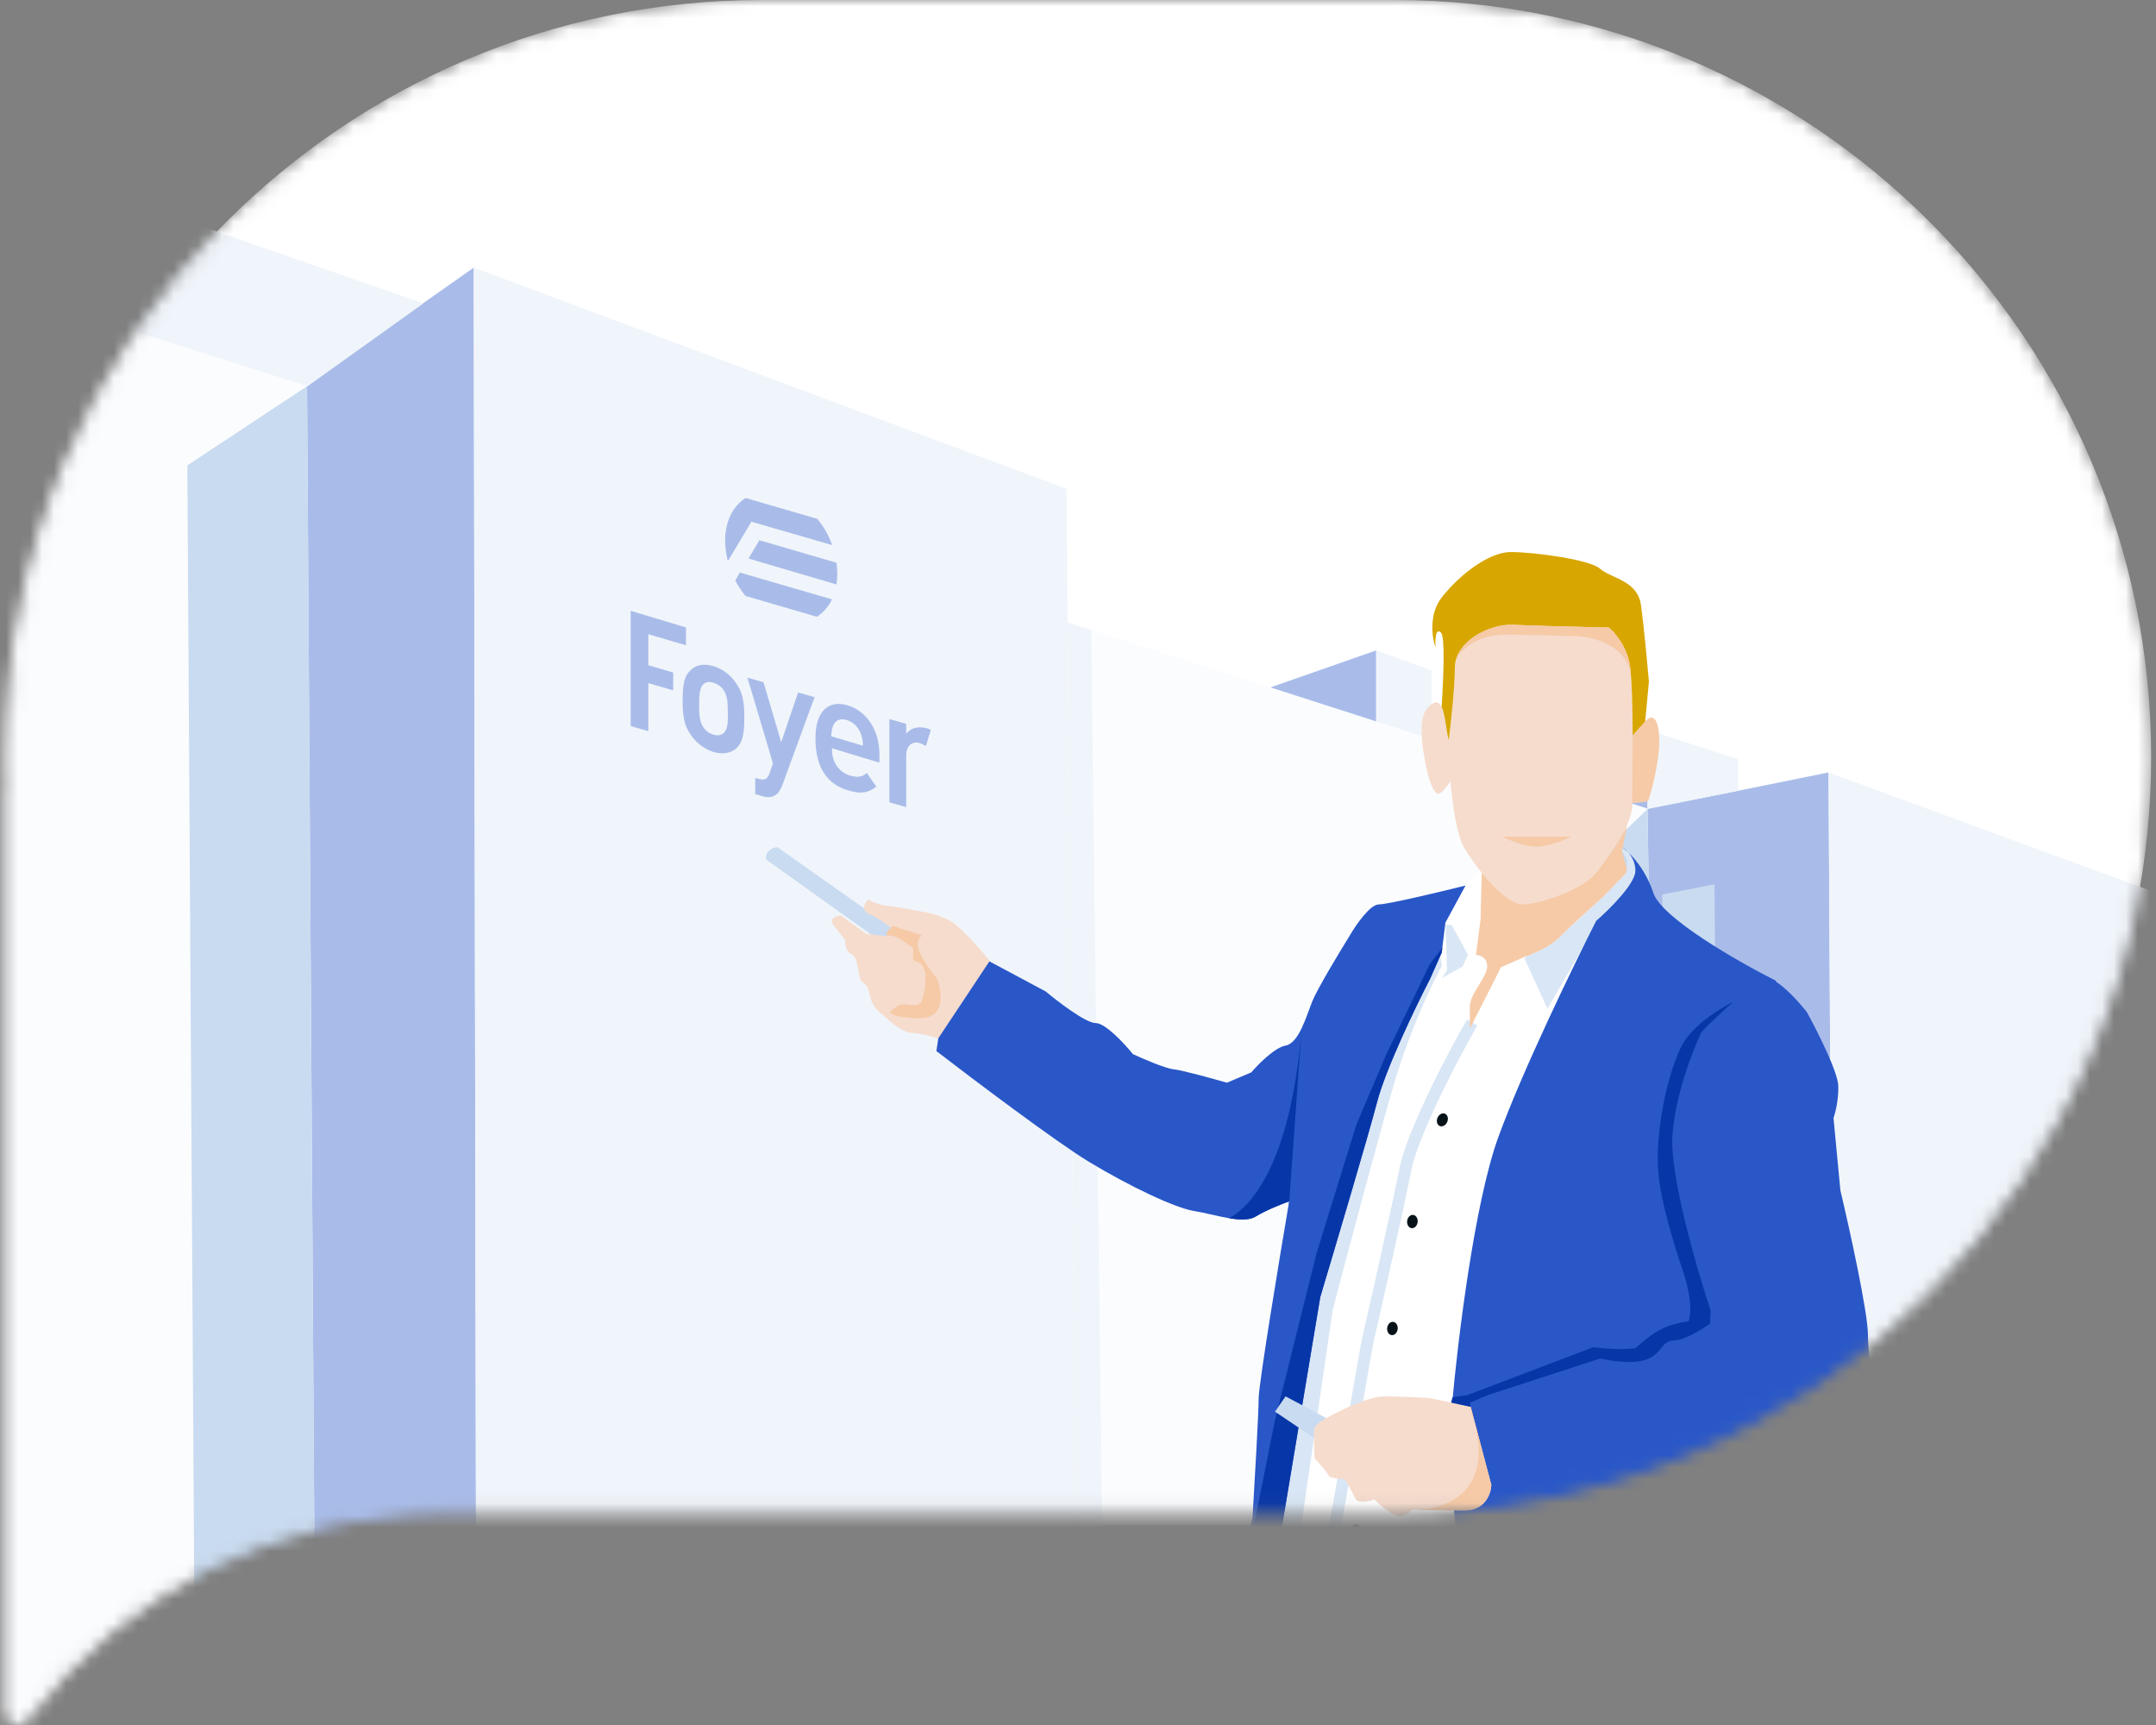 <?xml version="1.0" encoding="UTF-8"?> <svg xmlns="http://www.w3.org/2000/svg" width="180" height="144" viewBox="0 0 180 144" fill="none"><rect x="0" y="0" width="180" height="144" fill="#808080" stroke="none"/><mask id="mask0_2082_26278" style="mask-type:alpha" maskUnits="userSpaceOnUse" x="0" y="0" width="180" height="145"><path d="M0.93 65.914L0.959 65.828L0.955 65.737C0.922 64.894 0.905 64.046 0.905 63.195C0.905 28.57 28.967 0.501 63.583 0.501H116.417C151.033 0.501 179.095 28.57 179.095 63.195C179.095 97.82 151.033 125.889 116.417 125.889H65.285H65.263L65.242 125.891C65.225 125.892 65.207 125.893 65.19 125.893H37.216C22.725 125.893 9.881 132.732 1.936 143.263L1.935 143.265C1.771 143.483 1.518 143.543 1.287 143.473C1.059 143.404 0.905 143.225 0.905 142.974V66.072C0.905 66.016 0.913 65.964 0.93 65.914Z" fill="white" stroke="#F8F9FC"></path></mask><g mask="url(#mask0_2082_26278)"><path d="M63.583 0.001C28.691 0.001 0.405 28.294 0.405 63.195C0.405 64.053 0.422 64.907 0.456 65.757C0.422 65.856 0.405 65.962 0.405 66.072V142.974C0.405 143.978 1.726 144.38 2.335 143.564C10.187 133.156 22.885 126.393 37.216 126.393H65.19C65.222 126.393 65.253 126.392 65.285 126.389H116.417C151.309 126.389 179.595 98.096 179.595 63.195C179.595 28.294 151.309 0.001 116.417 0.001H63.583Z" fill="white"></path><path d="M26.355 146.494H-15.056V19.287L-6.101 22.127L2.885 25.003L2.979 25.038L25.633 32.246L26.355 146.494Z" fill="#FBFCFE"></path><path d="M39.771 146.495H26.355L25.633 32.246L35.31 25.323L39.551 22.34L39.771 146.495Z" fill="#A9BCE9"></path><path d="M89.98 146.495H39.771L39.551 22.34L89.037 40.802L89.131 51.95L89.791 126.968L89.98 146.495Z" fill="#F0F5FB"></path><path d="M138.711 146.494H92.273L92.022 127.287L91.111 52.589L106.066 57.382L114.895 60.222L119.514 61.713L126.52 63.95L137.549 67.5L138.648 143.193L138.711 146.494Z" fill="#FBFCFE"></path><path d="M153.133 146.494H138.711L138.648 143.193L137.549 67.5L145.121 66.009L152.662 64.482L153.133 146.494Z" fill="#A9BCE9"></path><path d="M182.102 146.494H153.133L152.661 64.482L181.19 74.956L181.222 77.121L182.102 146.494Z" fill="#F0F5FB"></path><path d="M131.987 146.494H114.958L114.77 127.287H131.83L131.987 146.494Z" fill="#F0F5FB"></path><path d="M115.021 146.494H91.833L91.614 127.287H114.801L115.021 146.494Z" fill="#A9BCE9"></path><path d="M130.731 72.187V127.287H126.803L127.086 71.618L130.731 72.187Z" fill="#F0F5FB"></path><path d="M138.774 74.672L139.497 142.98L143.644 143.264L143.141 73.82L138.774 74.672Z" fill="#C9DBF0"></path><path d="M87.56 130.589V146.494H73.547L73.202 130.589H87.56Z" fill="#FBFCFE"></path><path d="M179.745 128.672H162.433V146.494H179.745V128.672Z" fill="#FBFCFE"></path><path d="M2.979 14.068L2.885 25.003L-6.101 22.127L2.979 14.068Z" fill="#A9BCE9"></path><path d="M35.341 25.323L25.664 32.246L2.979 25.038V14.068L35.341 25.323Z" fill="#F0F5FB"></path><path d="M114.895 54.293V60.222L106.066 57.382L114.895 54.293Z" fill="#A9BCE9"></path><path d="M119.514 55.962V61.713L114.895 60.222V54.293L119.514 55.962Z" fill="#F0F5FB"></path><path d="M137.549 60.897V67.5L126.489 63.95L137.549 60.897Z" fill="#A9BCE9"></path><path d="M145.121 63.382V66.009L137.549 67.536V60.932L145.121 63.382Z" fill="#F0F5FB"></path><path d="M138.648 143.193L134.627 144.116L134.124 70.838L137.549 67.536L138.648 143.193Z" fill="#C9DBF0"></path><path d="M26.355 146.494H16.301L15.641 38.849L25.633 32.246L26.355 146.494Z" fill="#C9DBF0"></path><path d="M92.273 146.494H89.98L89.791 126.968L89.131 51.95L91.111 52.589L92.022 127.287L92.273 146.494Z" fill="#F0F5FB"></path><path d="M69.463 45.488C69.18 44.672 68.74 43.926 68.237 43.322L62.268 41.583C61.262 42.257 60.571 43.5 60.571 45.133C60.571 45.275 60.571 45.417 60.602 45.559C60.634 45.985 60.697 46.411 60.791 46.802L62.739 43.536L69.463 45.488C69.463 45.524 69.463 45.524 69.463 45.488ZM77.537 60.861C77.506 60.861 77.506 60.861 77.475 60.825C77.443 60.825 77.38 60.79 77.349 60.79C77.192 60.755 77.066 60.719 76.941 60.719C76.846 60.719 76.752 60.719 76.689 60.719C76.312 60.755 75.998 60.897 75.841 61.074L75.684 61.252L75.652 61.287V60.435L74.301 60.044H74.27V66.968L75.652 67.358V63.098C75.652 62.175 76.249 61.82 76.815 61.997C77.003 62.068 77.16 62.139 77.286 62.246C77.349 62.139 77.475 61.713 77.569 61.323C77.632 61.145 77.695 61.003 77.695 60.897C77.632 60.897 77.6 60.897 77.537 60.861Z" fill="#A9BCE9"></path><path d="M69.463 45.488L62.708 43.536L60.76 46.802C60.634 46.269 60.54 45.737 60.54 45.169C60.54 43.5 61.199 42.257 62.236 41.583L68.206 43.322C68.74 43.962 69.18 44.707 69.463 45.488Z" fill="#A9BCE9"></path><path d="M69.903 47.902C69.903 48.222 69.871 48.506 69.84 48.79L62.487 46.624L63.399 45.098L69.84 46.979C69.871 47.299 69.903 47.583 69.903 47.902Z" fill="#A9BCE9"></path><path d="M54.13 52.944V55.536L56.204 56.139V57.63L54.13 57.027V61.039L52.653 60.612V50.991C52.842 51.062 57.083 52.305 57.272 52.376V53.867L54.13 52.944Z" fill="#A9BCE9"></path><path d="M77.695 60.932C77.663 61.003 77.632 61.181 77.569 61.358C77.475 61.713 77.318 62.139 77.286 62.281C77.129 62.175 77.003 62.104 76.784 62.033C76.186 61.855 75.621 62.175 75.621 63.133V67.358L74.27 66.968V60.044L75.621 60.435V61.287L75.809 61.109C76.092 60.825 76.658 60.648 77.349 60.825C77.475 60.861 77.6 60.897 77.695 60.932Z" fill="#A9BCE9"></path><path d="M69.463 50.033C69.18 50.636 68.74 51.133 68.206 51.488L62.236 49.749C61.922 49.358 61.639 48.932 61.388 48.471L61.765 47.796L69.463 50.033Z" fill="#A9BCE9"></path><path d="M68.017 58.198C67.986 58.269 67.735 58.908 67.42 59.796C66.635 61.962 65.315 65.547 65.315 65.547C65.158 65.903 65.032 66.151 64.844 66.293C64.53 66.577 64.121 66.613 63.556 66.435L63.053 66.293V64.944L63.336 65.015C63.839 65.157 64.058 65.05 64.247 64.553L64.53 63.737C64.53 63.737 62.519 56.92 62.393 56.565L63.744 56.956C63.807 57.133 65.221 61.962 65.221 61.962C65.221 61.962 66.572 57.95 66.635 57.808L68.017 58.198Z" fill="#A9BCE9"></path><path fill-rule="evenodd" clip-rule="evenodd" d="M61.451 57.027C61.199 56.636 60.602 55.926 59.566 55.606C58.592 55.322 57.995 55.606 57.68 55.926C57.178 56.352 56.989 57.027 56.989 58.447C56.989 59.867 57.146 60.612 57.68 61.358C57.995 61.82 58.592 62.459 59.566 62.778C60.602 63.062 61.199 62.707 61.451 62.494C61.953 62.033 62.142 61.394 62.142 59.973C62.142 58.731 62.048 57.843 61.451 57.027ZM60.382 61.216C60.163 61.394 59.88 61.429 59.566 61.322C59.251 61.252 58.969 61.038 58.749 60.755C58.372 60.222 58.372 59.547 58.372 58.802C58.372 58.092 58.403 57.382 58.749 57.098C58.969 56.92 59.22 56.885 59.566 56.991C59.911 57.098 60.163 57.275 60.382 57.559C60.76 58.092 60.76 58.766 60.76 59.476C60.791 60.257 60.76 60.932 60.382 61.216Z" fill="#A9BCE9"></path><path fill-rule="evenodd" clip-rule="evenodd" d="M73.422 63.666V62.991C73.422 60.968 72.385 59.37 70.751 58.873C69.086 58.411 68.08 59.441 68.08 61.642C68.08 64.021 69.023 65.512 70.908 66.009C72.008 66.329 72.605 66.115 73.17 65.654C73.107 65.583 72.919 65.334 72.762 65.086C72.605 64.837 72.416 64.624 72.385 64.518C72.008 64.837 71.662 64.944 70.939 64.731C70.028 64.447 69.463 63.63 69.463 62.565V62.459C69.526 62.494 73.202 63.595 73.422 63.666ZM69.4 61.465V61.358C69.431 61.039 69.463 60.826 69.557 60.577C69.746 60.115 70.185 59.938 70.719 60.115C71.254 60.293 71.662 60.684 71.882 61.287C71.976 61.571 72.039 61.82 72.039 62.139V62.246L69.4 61.465Z" fill="#A9BCE9"></path><path d="M104.374 241.999C105.739 243.36 111.1 242.202 113.037 241.918C113.628 241.816 114.015 241.735 114.015 241.735C114.015 241.735 115.401 200.177 115.401 198.531C115.401 196.886 125.063 160.548 125.063 160.548C125.063 164.956 128.385 198.795 128.385 198.795C128.12 203.752 126.224 239.399 126.224 239.399C129.241 239.988 135.295 239.013 135.295 239.013C138.312 230.218 140.268 197.983 140.268 197.983L142.083 161.746L142.592 151.753L143.081 142.389L143.285 138.53C141.39 139.302 139.045 139.728 136.498 139.931C125.266 140.825 109.857 137.169 109.857 137.169C107.854 136.487 108.083 135.35 106.269 142.674C104.456 149.997 102.696 186.161 102.696 191.118C102.696 196.053 103.701 241.329 104.374 241.999Z" fill="#243859"></path><path d="M135.284 239.011C136.58 227.341 139.033 202.821 138.485 198.092C137.936 193.364 139.932 170.965 140.999 160.356L132.313 142.625L132.77 140.352C135.589 140.276 141.639 139.806 143.285 138.533C142.218 167.858 139.125 229.008 135.284 239.011Z" fill="#071219"></path><path d="M114.059 241.556C114.059 241.556 113.672 241.637 113.082 241.739C113.143 240.583 113.672 230.525 113.794 228.153C113.916 225.598 114.466 196.662 114.466 193.884C114.466 192.201 117.177 180.807 119.315 171.823L119.315 171.823C120.706 165.978 121.854 161.154 121.854 160.691C121.854 159.956 121.6 159.736 121.409 159.57C121.294 159.47 121.202 159.391 121.202 159.231C121.202 158.825 122.851 159.312 122.973 159.373C122.2 157.223 122.098 153.898 122.098 153.898C122.708 157.73 125.09 160.508 125.09 160.508C125.09 160.508 115.443 196.784 115.443 198.426C115.443 200.069 114.059 241.556 114.059 241.556Z" fill="#071219"></path><path fill-rule="evenodd" clip-rule="evenodd" d="M121.239 117.163C121.689 112.055 123.089 100.465 125.081 94.96C127.073 89.456 131.366 80.608 133.263 76.872C134.354 75.926 136.536 73.765 136.536 72.687C136.536 72.086 136.301 71.605 136.027 71.259L135.971 71.197L135.353 70.859C135.438 71.001 135.651 71.351 135.821 71.623C135.991 71.894 135.835 72.584 135.736 72.895L133.864 74.846C132.985 75.624 131.03 77.383 130.248 78.197C129.465 79.012 127.993 79.639 127.354 79.852L125.312 80.742L124.844 81.675L122.717 85.875V84.008C122.717 83.461 123.102 82.835 123.475 82.229C123.825 81.66 124.163 81.109 124.163 80.657C124.163 79.911 123.539 79.724 123.227 79.724L123.61 76.755L123.708 72.824C123.637 72.824 123.435 72.857 123.198 72.988C122.962 73.12 122.628 73.535 122.491 73.726L122.086 73.991C122.18 73.968 122.27 73.946 122.357 73.924L120.675 77.023L120.37 79.512L119.402 81.697C118.23 83.966 115.702 89.205 114.968 92.009C114.235 94.813 111.503 104.015 110.229 108.266L105.796 134.834L105.433 135.03L105.342 136.301L109.383 140.69L109.6 141.889C113.37 143.877 120.536 143.599 125.428 142.992C124.055 140.943 123.249 138.645 122.924 137.107C122.052 132.269 120.494 121.506 121.239 117.163Z" fill="white"></path><path d="M122.912 85.355C121.368 88.008 117.926 94.608 117.339 97.591C116.751 100.575 114.957 108.556 114.133 112.174L111.394 127.823L109.441 140.645L109.625 141.873" stroke="#D9E6F5"></path><path fill-rule="evenodd" clip-rule="evenodd" d="M127.272 80.001L129.192 84.205L133.062 77.554L136.763 74.013L136.63 71.933L135.972 71.197L135.354 70.859C135.439 71.001 135.652 71.351 135.822 71.623C135.992 71.894 135.836 72.584 135.737 72.895L133.865 74.846C132.986 75.624 131.031 77.383 130.249 78.197C129.52 78.956 128.193 79.552 127.499 79.802L127.272 80.001ZM120.25 79.786L119.403 81.697C118.231 83.966 115.703 89.205 114.969 92.009C114.236 94.813 111.504 104.015 110.231 108.266L105.797 134.834L105.707 134.883L105.708 134.939L107.21 134.21L108.59 127.696L111.268 109.328C112.458 104.796 115.156 94.657 116.422 90.352C117.688 86.047 119.593 82.064 120.387 80.61L120.25 79.786ZM120.354 81.661L120.807 81.016L120.678 77.21L121.195 77.21L122.554 79.693L122.101 80.693L120.354 81.661Z" fill="#D9E6F5"></path><path d="M103.91 135.849L102.381 136.764C102.806 135.544 103.665 132.811 103.706 131.633C103.747 130.454 104.3 127.823 104.572 126.654C104.742 123.843 105.082 117.927 105.082 116.748C105.082 115.57 106.78 105.284 107.63 100.289C107.052 100.492 105.683 101.03 104.827 101.559C103.757 102.219 101.362 101.355 99.731 101.101C98.101 100.847 94.279 99.019 90.916 96.987C88.225 95.361 81.302 90.145 78.177 87.741L78.33 86.725L78.635 84.439L82.355 80.121L87.298 82.762C88.351 83.643 90.661 85.404 91.476 85.404C92.292 85.404 93.888 87.131 94.585 87.995C95.417 88.384 97.265 89.183 97.999 89.265C98.733 89.346 101.26 90.044 102.432 90.382L104.47 89.519C105.048 88.841 106.427 87.446 107.324 87.284C108.445 87.08 109.057 84.845 109.566 83.575C109.974 82.559 111.842 79.46 112.725 78.038C113.218 77.191 114.387 75.498 115.12 75.498C115.854 75.498 120.25 74.448 122.356 73.923L120.675 77.022L120.369 79.511L119.401 81.695C118.229 83.965 115.701 89.204 114.967 92.008C114.234 94.812 111.502 104.014 110.229 108.264L105.795 134.833L103.91 135.849Z" fill="#2957C8"></path><path fill-rule="evenodd" clip-rule="evenodd" d="M107.585 100.549C107.6 100.461 107.614 100.374 107.629 100.289C107.052 100.492 105.682 101.03 104.826 101.559C104.316 101.874 103.503 101.842 102.616 101.695C104.889 100.458 107.813 96.329 108.672 85.89L107.618 100.533L107.585 100.549Z" fill="#0736A8"></path><path d="M121.238 117.162C121.689 112.055 123.088 100.464 125.08 94.959C127.073 89.455 131.365 80.607 133.263 76.871C134.354 75.925 136.536 73.764 136.536 72.686C136.536 72.004 136.232 71.476 135.913 71.125C135.712 70.935 135.534 70.793 135.397 70.7C135.537 70.778 135.728 70.922 135.913 71.125C136.582 71.758 137.505 72.916 138.03 74.53C138.713 76.63 145.14 80.299 148.268 81.871L145.63 122.402C146.065 126.232 146.933 134.234 146.933 135.602C146.933 136.97 147.94 141.734 148.443 143.946C145.424 145.359 137.947 148.049 132.184 147.502C126.422 146.955 123.609 140.344 122.923 137.106C122.051 132.268 120.494 121.505 121.238 117.162Z" fill="#2957C8"></path><path d="M124.222 116.458L122.733 117.091L123.434 124.516L126.089 125.046L126.664 127.207L133.964 125.266C139.715 123.767 151.802 120.432 154.138 119.091C157.058 117.415 155.952 113.842 155.952 111.461C155.952 109.555 154.418 102.61 153.651 99.375L153.076 93.332C153.224 92.921 153.51 91.806 153.474 90.642C153.439 89.478 151.72 86.07 150.864 84.511C150.333 83.82 149.024 82.314 148.033 81.82C147.042 81.326 143.638 84.496 142.06 86.143C141.337 87.643 139.839 91.48 139.627 94.832C139.414 98.184 141.662 105.932 142.812 109.388L142.768 110.49C142.149 110.946 140.68 111.866 139.759 111.902C138.609 111.946 138.786 113.093 137.326 113.534C136.158 113.886 134.362 113.592 133.61 113.401L124.222 116.458Z" fill="#2957C8"></path><path fill-rule="evenodd" clip-rule="evenodd" d="M122.732 117.091L124.221 116.458L133.609 113.401C134.361 113.592 136.158 113.886 137.326 113.534C138.053 113.314 138.374 112.918 138.656 112.572C138.939 112.223 139.182 111.924 139.759 111.902C140.679 111.866 142.148 110.946 142.767 110.49L142.812 109.388C141.661 105.932 139.414 98.184 139.626 94.832C139.839 91.48 141.337 87.643 142.059 86.143C142.724 85.45 143.712 84.486 144.708 83.639C144.292 83.842 141.298 85.358 140.296 87.507C139.003 90.281 138.187 94.911 138.456 97.957C138.732 101.093 140.519 106.128 140.519 106.128C140.519 106.128 141.469 108.851 140.985 110.281C138.854 110.644 138.143 111.142 136.531 112.539C135.132 112.765 133.012 112.463 133.012 112.463L122.506 116.462L121.268 116.645L120.913 117.9L122.81 117.914L122.732 117.091Z" fill="#0736A8"></path><path fill-rule="evenodd" clip-rule="evenodd" d="M102.382 136.764L103.91 135.85L105.796 134.834L110.229 108.265C111.503 104.015 114.234 94.813 114.968 92.009C115.702 89.205 118.229 83.965 119.401 81.696L120.369 79.512L120.419 79.103L119.347 80.534L115.713 88.08L113.255 93.851L109.924 104.586L106.432 118.611L104.427 128.669L103.901 130.002C103.796 130.64 103.72 131.224 103.706 131.634C103.665 132.812 102.806 135.545 102.382 136.764Z" fill="#0736A8"></path><ellipse cx="0.44" cy="0.558" rx="0.44" ry="0.558" transform="matrix(0.923 0.385 -0.387 0.922 120.23 92.799)" fill="#071219"></ellipse><ellipse cx="0.44" cy="0.557" rx="0.44" ry="0.557" transform="matrix(0.993 0.12 -0.121 0.993 117.548 101.366)" fill="#071219"></ellipse><ellipse cx="0.44" cy="0.557" rx="0.44" ry="0.557" transform="matrix(0.993 0.12 -0.121 0.993 115.881 110.294)" fill="#071219"></ellipse><ellipse cx="0.44" cy="0.557" rx="0.44" ry="0.557" transform="matrix(0.965 0.262 -0.263 0.965 112.89 127.161)" fill="#071219"></ellipse><path d="M64.898 70.718C64.003 70.834 63.903 71.459 63.965 71.756L73.751 78.743L74.796 77.701L64.898 70.718Z" fill="#C9DBF0"></path><path d="M107.33 116.566L106.446 117.844L109.984 120.225L111.134 118.594L107.33 116.566Z" fill="#C9DBF0"></path><path fill-rule="evenodd" clip-rule="evenodd" d="M121.094 65.235C121.29 67.395 121.649 69.778 122.248 70.78C123.403 72.716 125.715 75.481 127.148 75.481C128.581 75.481 132.234 74.191 133.251 72.854C133.323 72.759 133.401 72.657 133.483 72.55C134.539 71.175 136.273 68.918 136.302 67.003C136.881 66.993 137.518 66.947 137.597 66.816C137.735 66.586 138.521 63.774 138.521 61.885C138.521 59.995 137.966 59.58 137.458 60.133C137.252 60.357 136.795 60.856 136.309 61.386C136.293 58.975 136.237 56.541 136.071 55.524C135.812 53.939 134.792 52.774 134.314 52.39C132.295 52.344 127.869 52.233 126.316 52.16C124.374 52.067 121.462 53.542 121.462 55.755C121.462 57.383 121.149 60.256 120.955 61.794C120.63 60.722 120.665 58.04 119.566 58.751C118.899 59.182 118.688 59.93 118.688 60.963C118.688 62.022 118.844 62.833 118.976 63.523C119.005 63.673 119.033 63.818 119.058 63.959C119.196 64.742 119.659 66.355 120.121 66.263C120.361 66.215 120.757 65.725 121.094 65.235Z" fill="#F6DCCD"></path><path fill-rule="evenodd" clip-rule="evenodd" d="M123.68 72.819L123.679 72.826C123.681 72.825 123.683 72.825 123.685 72.825C123.683 72.823 123.682 72.821 123.68 72.819ZM123.706 72.851C124.841 74.247 126.19 75.481 127.148 75.481C128.581 75.481 132.233 74.191 133.25 72.854C133.323 72.758 133.401 72.657 133.483 72.55C134.199 71.618 135.227 70.279 135.823 68.917L135.459 70.917L135.352 70.859C135.374 70.896 135.405 70.947 135.442 71.008L135.427 71.092L135.829 72.536C135.799 72.675 135.765 72.802 135.735 72.895L133.863 74.846C132.984 75.624 131.029 77.383 130.247 78.197C129.464 79.011 127.992 79.639 127.353 79.851L125.311 80.742L124.843 81.675L122.716 85.874V84.008C122.716 83.461 123.101 82.835 123.474 82.228C123.824 81.66 124.163 81.109 124.163 80.657C124.163 79.911 123.539 79.724 123.227 79.724L123.609 76.755L123.706 72.851Z" fill="#F6CAA7"></path><path d="M131.176 69.845H125.438C125.438 69.845 126.818 70.585 128.052 70.666C129.429 70.756 131.176 69.845 131.176 69.845Z" fill="#F6CAA7"></path><path fill-rule="evenodd" clip-rule="evenodd" d="M120.358 59.017C120.535 56.25 120.64 53.149 120.306 52.815C119.842 52.353 119.808 53.449 119.85 54.054C119.56 53.242 119.262 51.262 120.389 49.842C121.797 48.066 124.241 46.083 126.147 46.083C128.052 46.083 132.734 46.703 133.604 47.487C133.872 47.73 134.271 47.913 134.703 48.111C135.669 48.555 136.8 49.075 137.001 50.502C137.233 52.154 137.539 55.459 137.664 56.904L137.352 60.248C137.117 60.503 136.723 60.933 136.309 61.386C136.293 58.975 136.237 56.54 136.071 55.524C135.812 53.938 134.792 52.774 134.314 52.39C132.295 52.344 127.869 52.233 126.316 52.159C124.374 52.067 121.462 53.542 121.462 55.754C121.462 57.383 121.148 60.256 120.954 61.793C120.867 61.506 120.806 61.103 120.742 60.68C120.649 60.069 120.55 59.417 120.358 59.017Z" fill="#D8A600"></path><path fill-rule="evenodd" clip-rule="evenodd" d="M136.309 61.362L136.261 67.058L136.301 67.067C136.301 67.045 136.302 67.024 136.302 67.002C136.881 66.992 137.519 66.946 137.597 66.816C137.736 66.585 138.522 63.774 138.522 61.884C138.522 59.995 137.967 59.58 137.458 60.133C137.253 60.356 136.796 60.855 136.31 61.385C136.31 61.378 136.309 61.37 136.309 61.362Z" fill="#F6CAA7"></path><path fill-rule="evenodd" clip-rule="evenodd" d="M121.653 54.928C121.989 54.257 123.319 52.926 125.945 52.97C128.571 53.015 130.817 53.082 131.612 53.11C132.95 53.147 135.676 53.822 136.151 56.211C136.127 55.941 136.101 55.709 136.071 55.524C135.812 53.939 134.792 52.774 134.314 52.39C132.295 52.344 127.869 52.233 126.316 52.16C124.629 52.08 122.211 53.181 121.604 54.922L121.653 54.928Z" fill="#F6CAA7"></path><path d="M124.505 123.943L122.788 117.447L119.354 116.701C118.606 116.657 116.792 116.569 115.524 116.569C114.256 116.569 111.767 117.798 110.681 118.412C110.417 118.559 109.862 118.913 109.756 119.159C109.651 119.404 109.712 120.987 109.756 121.748C110.108 122.114 110.83 122.907 110.901 123.153C110.971 123.399 111.84 123.46 112.266 123.46C112.471 123.811 112.935 124.628 113.146 125.084C113.357 125.541 114.291 125.333 114.731 125.172C115.186 125.611 116.228 126.506 116.756 126.577C117.285 126.647 117.71 126.225 117.857 126.006C118.591 126.035 120.498 126.094 122.26 126.094C124.021 126.094 124.49 124.66 124.505 123.943Z" fill="#F6DCCD"></path><path d="M69.626 77.285C69.144 76.666 69.798 76.455 70.186 76.426L72.34 77.972L74.02 78.144L74.407 77.457C74.091 77.199 73.279 76.606 72.555 76.297C71.831 75.988 72.196 75.367 72.469 75.095C72.77 75.252 73.503 75.576 74.02 75.61C74.537 75.644 76.303 75.968 77.121 76.125C77.566 76.197 78.655 76.46 79.447 76.941C80.24 77.422 81.903 79.318 82.635 80.205L78.327 86.69C77.897 86.547 76.846 86.252 76.087 86.218C75.329 86.183 74.192 85.201 73.718 84.715C73.431 84.557 72.814 84.027 72.641 83.168C72.426 82.095 72.21 82.224 71.909 81.88C71.607 81.537 71.694 79.905 71.091 79.647C70.608 79.441 70.545 78.788 70.574 78.487C70.459 78.344 70.109 77.903 69.626 77.285Z" fill="#F6DCCD"></path><path d="M76.972 78.085L74.563 77.295C74.214 77.569 73.669 78.116 74.278 78.116C75.038 78.116 75.482 78.685 76.021 78.969C76.559 79.254 75.894 80.107 76.464 80.265C77.035 80.423 76.971 80.581 77.193 81.023C77.415 81.465 77.162 83.298 76.876 83.677C76.591 84.056 75.862 83.835 75.418 83.835C75.064 83.835 74.616 84.172 74.436 84.34C74.204 84.53 74.322 84.928 76.655 85.004C78.987 85.079 78.662 82.803 78.207 81.655C77.912 81.307 77.219 80.404 76.813 79.57C76.407 78.736 76.75 78.232 76.972 78.085Z" fill="#F6CAA7"></path><path fill-rule="evenodd" clip-rule="evenodd" d="M122.788 117.447L124.506 123.943C124.491 124.66 124.021 126.094 122.26 126.094C120.609 126.094 118.829 126.042 118.008 126.012C120.812 126.055 125.163 124.463 122.738 117.58C122.719 117.527 122.701 117.475 122.683 117.424L122.788 117.447ZM117.786 126.101C117.814 126.067 117.837 126.036 117.856 126.008C117.776 126.005 117.698 126.001 117.621 125.995L117.786 126.101Z" fill="#F6CAA7"></path></g></svg> 